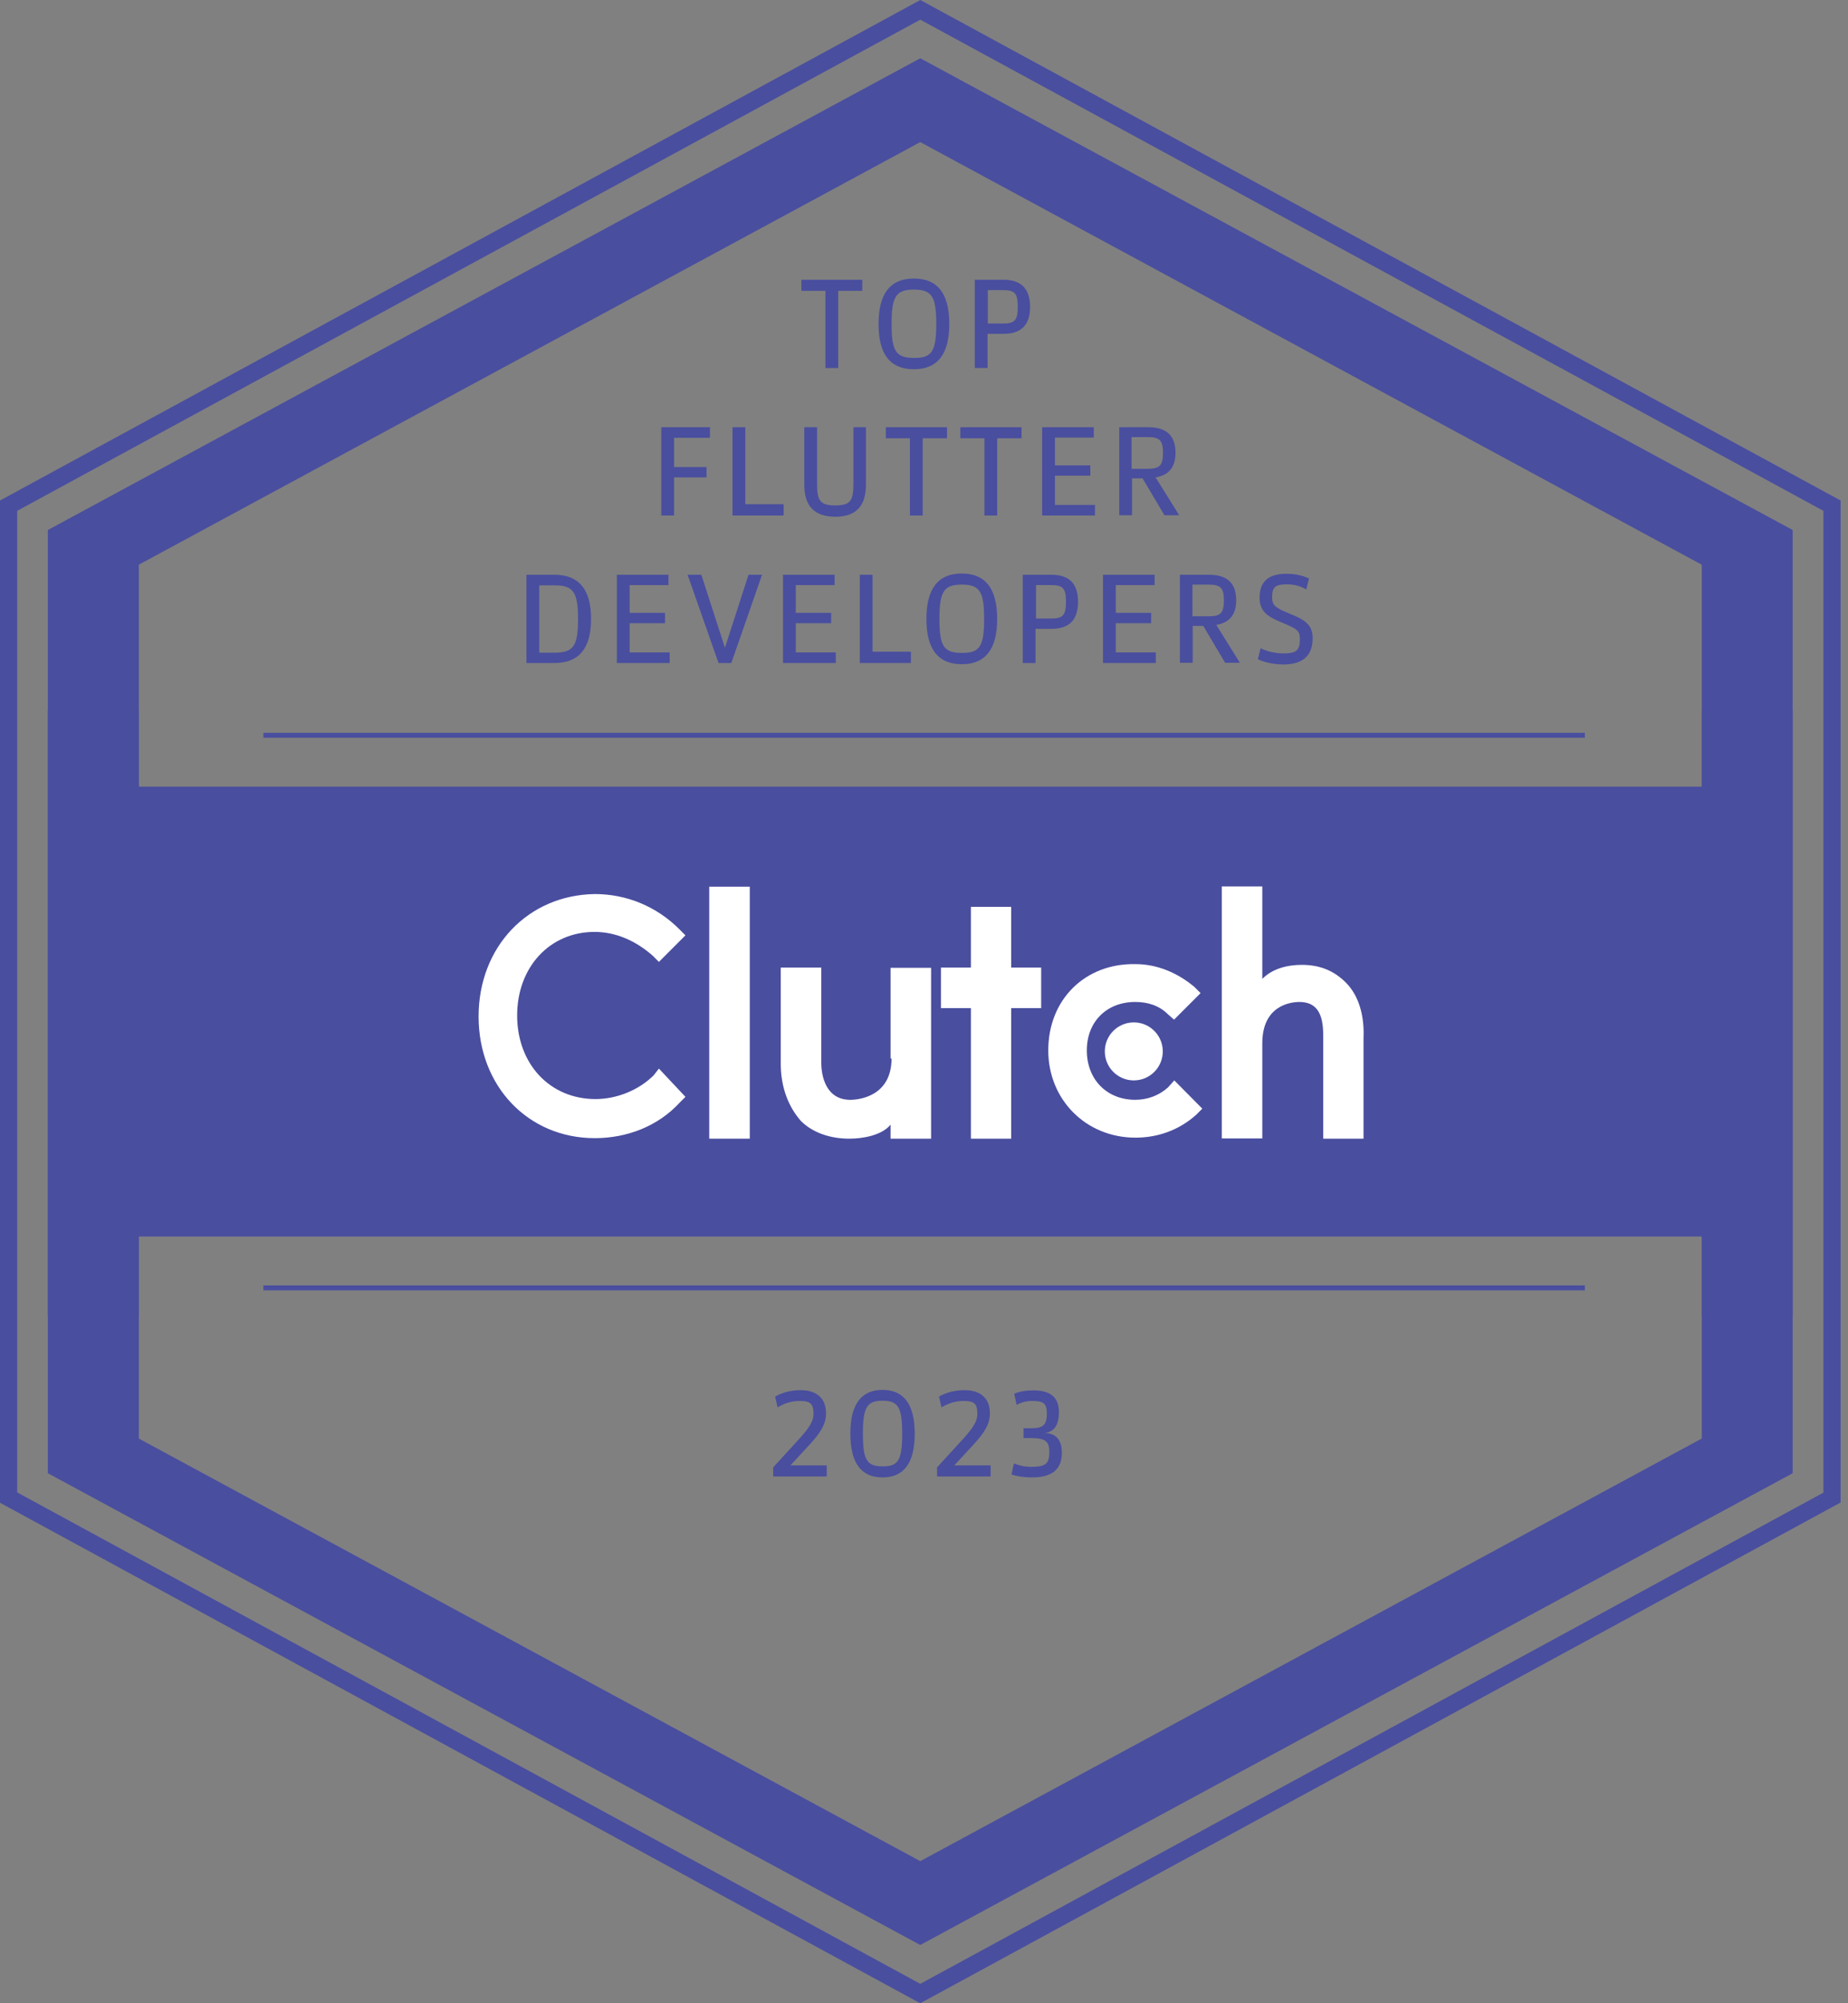 <?xml version="1.0" encoding="UTF-8"?>
<svg xmlns="http://www.w3.org/2000/svg" width="168" height="182" viewBox="0 0 168 182" fill="none">
  <rect x="0" y="0" width="168" height="182" fill="#808080" stroke="none"/>
  <g clip-path="url(#clip0_1466_21450)">
    <path d="M12.621 49.918H8.578V132.911H12.621V49.918Z" fill="#494E9F"></path>
    <path d="M158.753 49.918H154.711V132.911H158.753V49.918Z" fill="#494E9F"></path>
    <path d="M156.409 71.469H11.617V112.34H156.409V71.469Z" fill="#494E9F"></path>
    <path d="M83.663 182L83.284 181.799L0 136.528V45.472L83.663 0L167.327 45.472V136.506L83.663 182ZM1.563 135.59L83.663 180.236L165.763 135.612V46.41L83.663 1.787L1.563 46.41V135.59Z" fill="#494E9F"></path>
    <path d="M83.66 12.909L156.268 52.15V129.85L83.66 169.091L11.052 129.85V52.15L83.66 12.909ZM83.66 5.293L4.352 48.152V133.848L83.66 176.707L162.968 133.848V48.152L83.66 5.293Z" fill="#494E9F"></path>
    <path d="M144.08 66.578H23.945V67.025H144.08V66.578Z" fill="#494E9F"></path>
    <path d="M144.08 116.785H23.945V117.232H144.08V116.785Z" fill="#494E9F"></path>
    <path d="M78.39 26.423H76.202V33.436H75.04V26.423H72.852V25.418H78.39V26.423Z" fill="#494E9F"></path>
    <path d="M79.867 29.436C79.867 26.667 80.939 25.305 83.083 25.305C85.227 25.305 86.299 26.667 86.299 29.436C86.299 32.184 85.227 33.546 83.083 33.546C80.917 33.546 79.867 32.184 79.867 29.436ZM85.116 29.436C85.116 26.935 84.714 26.31 83.083 26.31C81.453 26.31 81.051 26.935 81.051 29.436C81.051 31.916 81.453 32.519 83.083 32.519C84.714 32.541 85.116 31.916 85.116 29.436Z" fill="#494E9F"></path>
    <path d="M93.642 27.875C93.642 29.527 92.838 30.331 91.23 30.331H89.779V33.436H88.617V25.418H91.23C92.838 25.418 93.642 26.244 93.642 27.875ZM92.526 27.875C92.526 26.646 92.258 26.356 91.163 26.356H89.801V29.393H91.163C92.258 29.393 92.526 29.103 92.526 27.875Z" fill="#494E9F"></path>
    <path d="M61.279 39.777V42.434H64.227V43.373H61.279V46.834H60.117V38.816H64.539V39.777H61.279Z" fill="#494E9F"></path>
    <path d="M71.239 45.807V46.834H66.594V38.816H67.755V45.807H71.239Z" fill="#494E9F"></path>
    <path d="M73.117 44.02V38.816H74.279V44.02C74.279 45.539 74.614 45.919 75.931 45.919C77.249 45.919 77.584 45.539 77.584 44.02V38.816H78.723V44.02C78.723 45.986 77.807 46.946 75.954 46.946C74.033 46.946 73.117 45.986 73.117 44.02Z" fill="#494E9F"></path>
    <path d="M86.07 39.821H83.881V46.834H82.72V39.821H80.531V38.816H86.092V39.821H86.07Z" fill="#494E9F"></path>
    <path d="M92.844 39.821H90.655V46.834H89.493V39.821H87.305V38.816H92.866V39.821H92.844Z" fill="#494E9F"></path>
    <path d="M99.544 45.874V46.834H94.742V38.816H99.432V39.754H95.904V42.278H99.12V43.216H95.904V45.874H99.544Z" fill="#494E9F"></path>
    <path d="M101.75 38.816H104.408C106.06 38.816 106.864 39.598 106.864 41.139C106.864 42.434 106.261 43.172 105.055 43.373L107.2 46.812H105.859L103.872 43.462H102.911V46.812H101.75V38.816ZM104.296 42.591C105.435 42.591 105.725 42.3 105.725 41.139C105.725 40 105.435 39.71 104.296 39.71H102.867V42.591H104.296Z" fill="#494E9F"></path>
    <path d="M47.859 52.219H50.406C52.639 52.219 53.733 53.559 53.733 56.239C53.733 58.897 52.639 60.237 50.406 60.237H47.859V52.219ZM50.406 59.299C52.125 59.299 52.55 58.696 52.55 56.261C52.55 53.804 52.125 53.179 50.406 53.179H49.021V59.299H50.406Z" fill="#494E9F"></path>
    <path d="M60.88 59.276V60.237H56.078V52.219H60.768V53.157H57.239V55.681H60.456V56.619H57.239V59.276H60.88Z" fill="#494E9F"></path>
    <path d="M62.508 52.219H63.758L65.903 58.852L68.047 52.219H69.275L66.483 60.237H65.322L62.508 52.219Z" fill="#494E9F"></path>
    <path d="M75.981 59.276V60.237H71.18V52.219H75.87V53.157H72.341V55.681H75.557V56.619H72.341V59.276H75.981Z" fill="#494E9F"></path>
    <path d="M82.809 59.209V60.237H78.164V52.219H79.325V59.209H82.809Z" fill="#494E9F"></path>
    <path d="M84.219 56.237C84.219 53.468 85.291 52.105 87.435 52.105C89.579 52.105 90.651 53.468 90.651 56.237C90.651 58.984 89.579 60.347 87.435 60.347C85.291 60.347 84.219 58.984 84.219 56.237ZM89.467 56.237C89.467 53.736 89.065 53.111 87.435 53.111C85.805 53.111 85.403 53.736 85.403 56.237C85.403 58.716 85.805 59.319 87.435 59.319C89.065 59.342 89.467 58.716 89.467 56.237Z" fill="#494E9F"></path>
    <path d="M98.002 54.675C98.002 56.328 97.198 57.132 95.59 57.132H94.138V60.237H92.977V52.219H95.59C97.22 52.219 98.002 53.045 98.002 54.675ZM96.907 54.675C96.907 53.447 96.639 53.157 95.545 53.157H94.183V56.194H95.545C96.617 56.194 96.907 55.904 96.907 54.675Z" fill="#494E9F"></path>
    <path d="M105.075 59.276V60.237H100.273V52.219H104.964V53.157H101.435V55.681H104.651V56.619H101.435V59.276H105.075Z" fill="#494E9F"></path>
    <path d="M107.266 52.219H109.923C111.576 52.219 112.38 53 112.38 54.541C112.38 55.837 111.777 56.574 110.571 56.775L112.715 60.214H111.375L109.387 56.864H108.427V60.214H107.266V52.219ZM109.834 55.993C110.973 55.993 111.263 55.703 111.263 54.541C111.263 53.403 110.973 53.112 109.834 53.112H108.405V55.993H109.834Z" fill="#494E9F"></path>
    <path d="M114.352 59.901L114.597 58.896C115.267 59.209 115.96 59.365 116.674 59.365C117.858 59.365 118.171 59.097 118.171 58.047C118.171 57.288 117.925 57.132 116.406 56.506C115.111 55.97 114.508 55.457 114.508 54.295C114.508 52.844 115.312 52.129 116.942 52.129C117.679 52.129 118.372 52.263 118.997 52.553L118.751 53.558C118.238 53.246 117.657 53.089 116.987 53.089C115.937 53.089 115.647 53.335 115.647 54.251C115.647 55.055 115.937 55.211 117.434 55.836C118.774 56.372 119.332 56.886 119.332 57.98C119.332 59.566 118.439 60.37 116.652 60.37C115.803 60.348 115.044 60.214 114.352 59.901Z" fill="#494E9F"></path>
    <path d="M70.289 133.314L72.701 130.678C73.617 129.673 73.952 129.07 73.952 128.49C73.952 127.529 73.706 127.283 72.679 127.283C71.964 127.283 71.316 127.484 70.691 127.864L70.468 126.881C71.138 126.502 71.919 126.301 72.79 126.301C74.264 126.301 75.091 127.06 75.091 128.4C75.091 129.361 74.644 130.12 73.528 131.326L71.852 133.135H75.158V134.14H70.289V133.314Z" fill="#494E9F"></path>
    <path d="M77.305 130.253C77.305 127.595 78.287 126.277 80.23 126.277C82.174 126.277 83.156 127.595 83.156 130.253C83.156 132.911 82.174 134.228 80.23 134.228C78.287 134.228 77.305 132.911 77.305 130.253ZM82.017 130.253C82.017 127.863 81.66 127.26 80.23 127.26C78.801 127.26 78.444 127.863 78.444 130.253C78.444 132.643 78.801 133.223 80.23 133.223C81.66 133.246 82.017 132.643 82.017 130.253Z" fill="#494E9F"></path>
    <path d="M85.188 133.314L87.6 130.678C88.515 129.673 88.85 129.07 88.85 128.49C88.85 127.529 88.605 127.283 87.577 127.283C86.863 127.283 86.215 127.484 85.59 127.864L85.366 126.881C86.036 126.502 86.818 126.301 87.689 126.301C89.163 126.301 89.989 127.06 89.989 128.4C89.989 129.361 89.543 130.12 88.426 131.326L86.751 133.135H90.056V134.14H85.188V133.314Z" fill="#494E9F"></path>
    <path d="M93.829 134.227C93.115 134.227 92.489 134.137 91.953 133.959L92.177 132.954C92.645 133.155 93.181 133.266 93.74 133.266C95.08 133.266 95.393 132.976 95.393 131.904C95.393 130.943 95.013 130.653 93.74 130.653H93.047V129.76H93.74C94.834 129.76 95.169 129.447 95.169 128.442C95.169 127.526 94.901 127.281 93.852 127.281C93.338 127.281 92.869 127.392 92.422 127.638L92.199 126.633C92.668 126.41 93.271 126.32 93.963 126.32C95.504 126.32 96.264 126.968 96.264 128.286C96.264 129.469 95.839 130.095 94.968 130.184C96.018 130.229 96.532 130.832 96.532 131.993C96.532 133.49 95.638 134.227 93.829 134.227Z" fill="#494E9F"></path>
    <path d="M68.162 80.559H64.477V103.451H68.162V80.559Z" fill="white"></path>
    <path d="M81.049 96.17C81.049 99.609 78.079 99.922 77.297 99.922C75.131 99.922 74.662 97.845 74.662 96.549V87.906H70.977V96.639C70.977 98.805 71.691 100.57 72.808 101.843C73.858 102.892 75.443 103.451 77.208 103.451C78.481 103.451 80.178 103.138 80.96 102.178V103.451H84.645V87.929H80.96V96.17H81.049Z" fill="white"></path>
    <path d="M91.927 82.391H88.264V87.907H85.539V91.592H88.264V103.452H91.927V91.592H94.651V87.907H91.927V82.391Z" fill="white"></path>
    <path d="M106.174 98.803C105.37 99.518 104.342 99.92 103.203 99.92C100.635 99.92 98.803 98.089 98.803 95.431C98.803 92.795 100.635 91.031 103.203 91.031C104.32 91.031 105.37 91.344 106.174 92.148L106.732 92.639L109.144 90.227L108.586 89.669C107.067 88.396 105.213 87.592 103.225 87.592C98.669 87.502 95.297 90.785 95.297 95.431C95.297 99.92 98.736 103.359 103.225 103.359C105.303 103.359 107.223 102.645 108.742 101.282L109.3 100.724L106.754 98.156L106.174 98.803Z" fill="white"></path>
    <path d="M122.349 89.268C121.299 88.218 120.026 87.66 118.351 87.66C117.078 87.66 115.716 87.972 114.755 88.933V80.535H111.07V103.428H114.755V94.784C114.755 91.345 117.324 91.032 118.128 91.032C120.294 91.032 120.294 93.109 120.294 94.405V103.45H123.957V94.315C124.046 92.328 123.555 90.474 122.349 89.268Z" fill="white"></path>
    <path d="M103.073 98.158C104.528 98.158 105.708 96.978 105.708 95.522C105.708 94.067 104.528 92.887 103.073 92.887C101.617 92.887 100.438 94.067 100.438 95.522C100.438 96.978 101.617 98.158 103.073 98.158Z" fill="white"></path>
    <path d="M59.432 97.687C58.07 99.049 56.059 99.853 54.139 99.853C49.985 99.853 47.014 96.659 47.014 92.26C47.014 87.86 49.985 84.666 54.05 84.666C55.97 84.666 57.802 85.47 59.343 86.832L59.901 87.391L62.313 84.979L61.755 84.42C59.678 82.343 56.953 81.227 54.072 81.227C47.997 81.316 43.508 86.028 43.508 92.349C43.508 98.669 47.997 103.404 54.072 103.404C57.042 103.404 59.834 102.288 61.755 100.21L62.313 99.652L59.901 97.084L59.432 97.687Z" fill="white"></path>
    <path d="M12.615 64.547H4.352V119.533H12.615V64.547Z" fill="#494E9F"></path>
    <path d="M162.975 64.547H154.711V119.533H162.975V64.547Z" fill="#494E9F"></path>
  </g>
  <defs>
    <clipPath id="clip0_1466_21450">
      <rect width="167.327" height="182" fill="white"></rect>
    </clipPath>
  </defs>
</svg>
